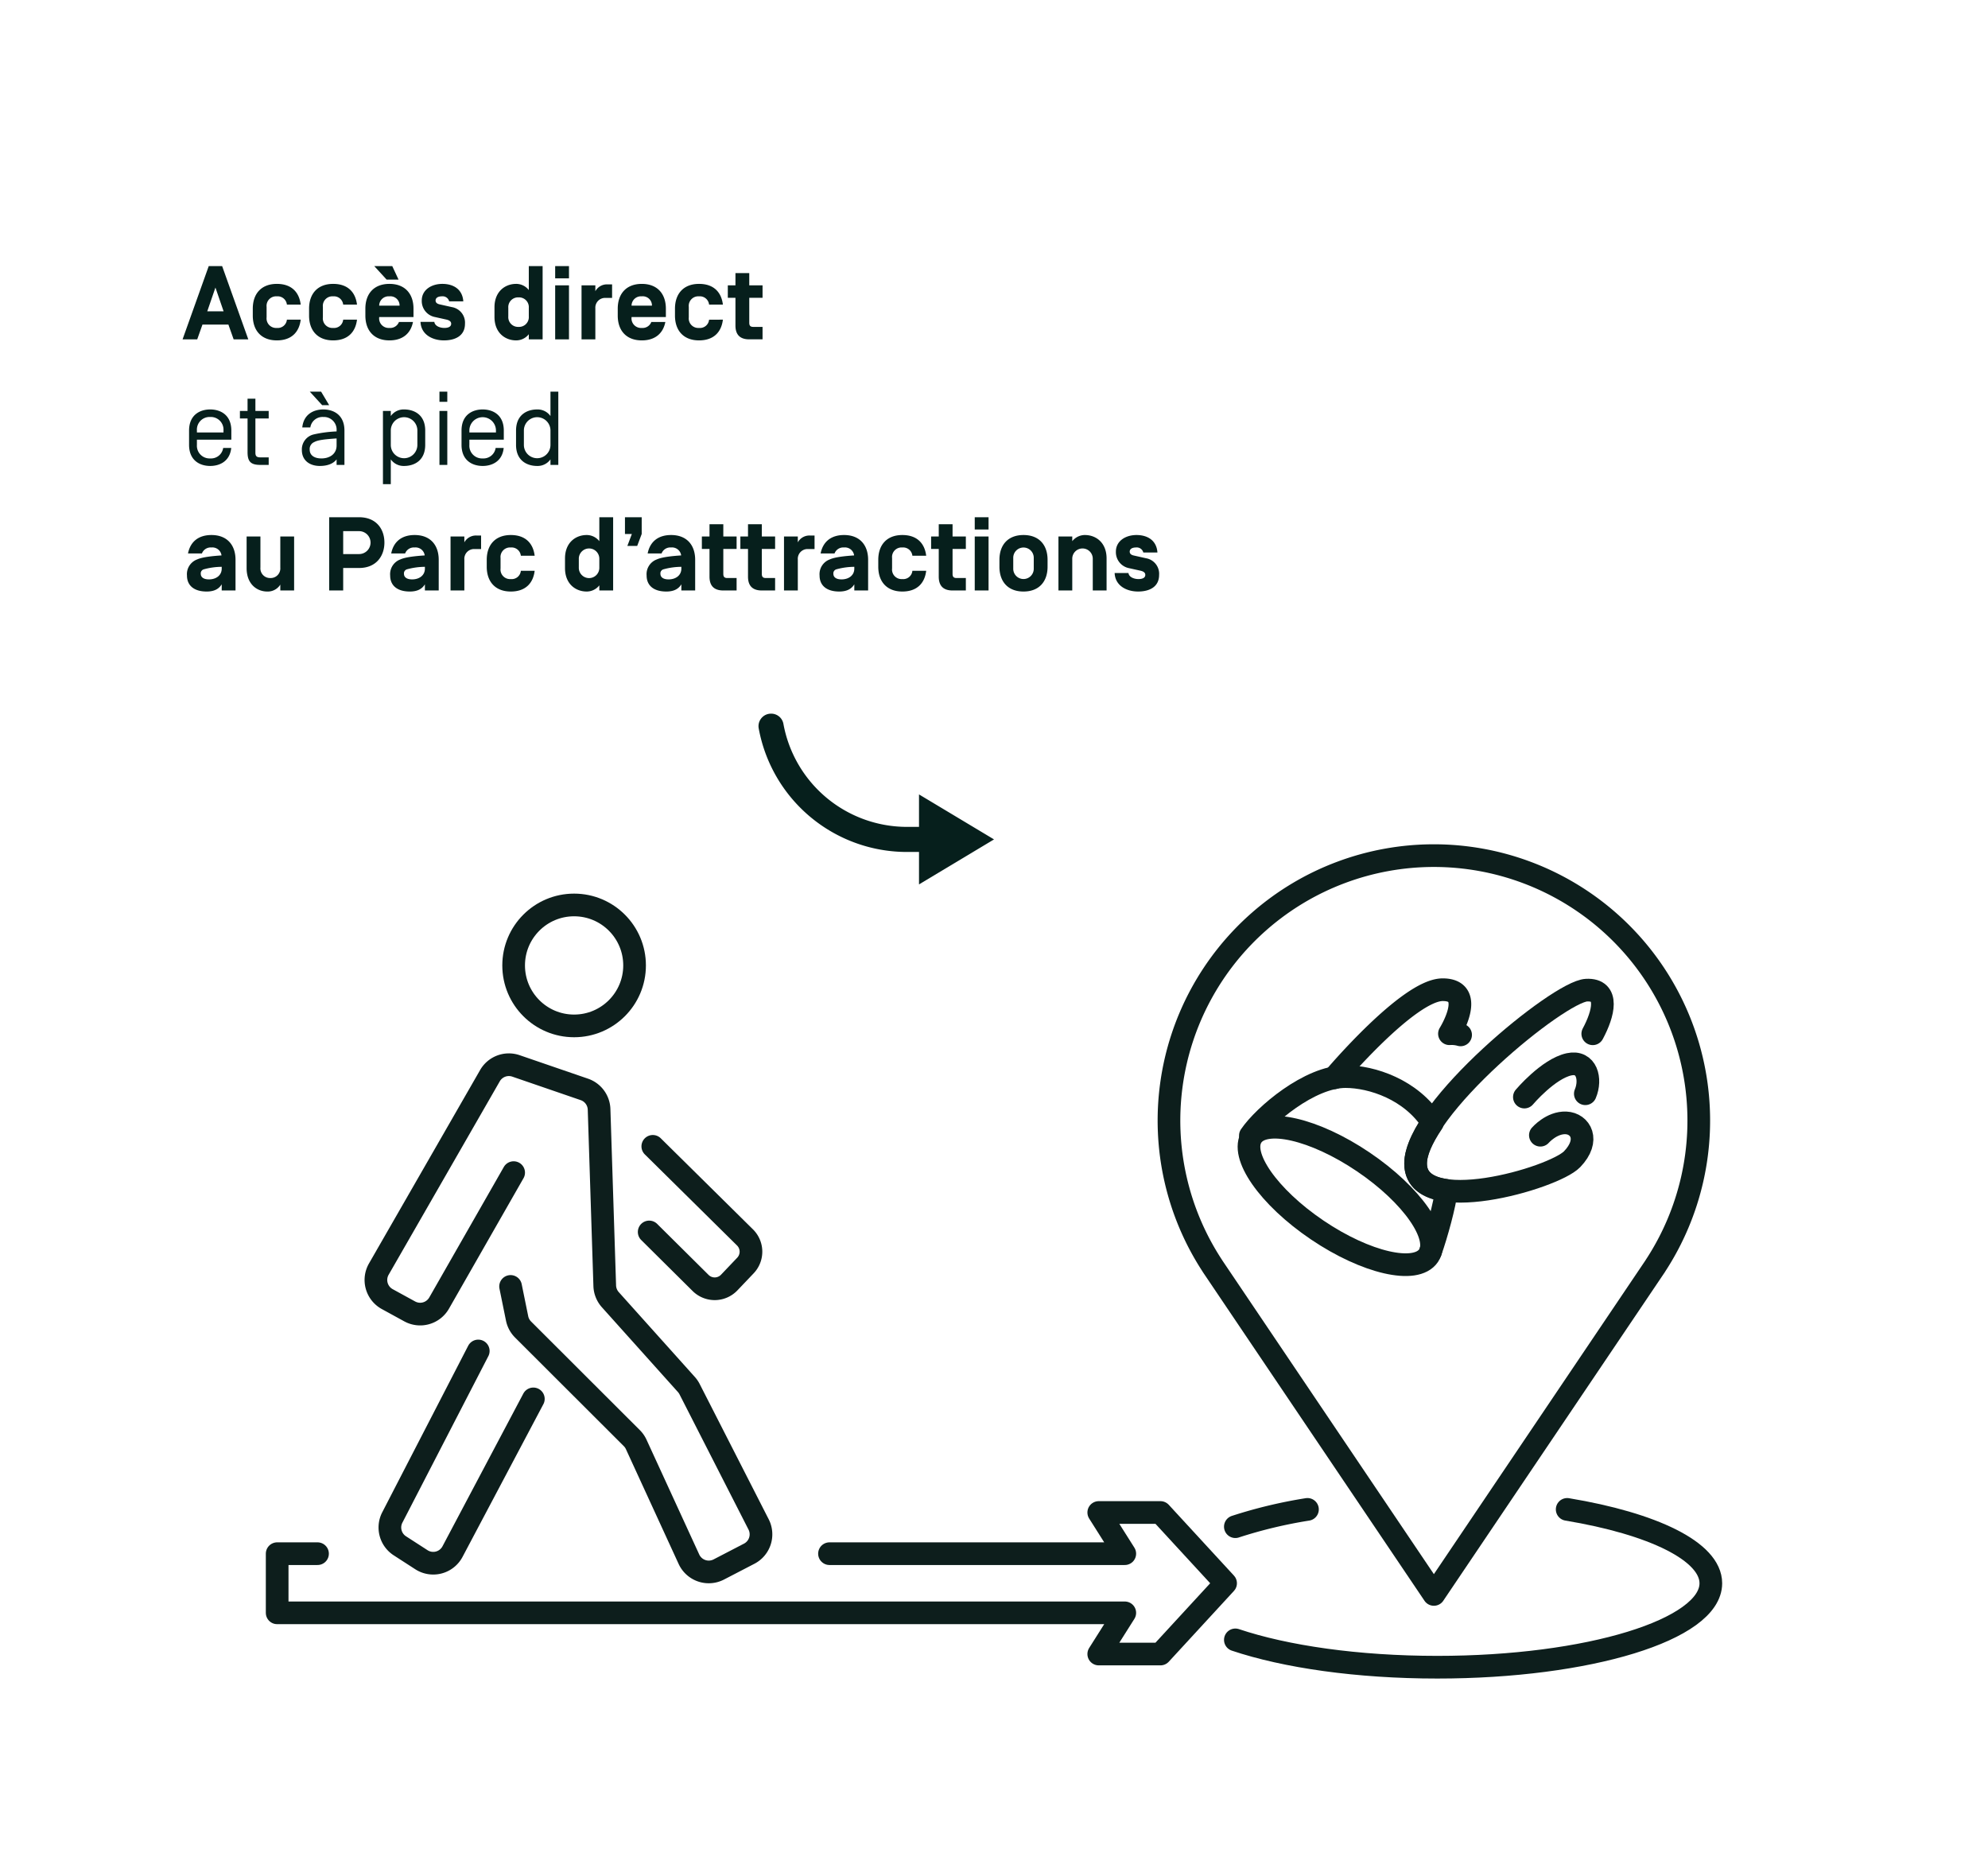 <svg xmlns="http://www.w3.org/2000/svg" xmlns:xlink="http://www.w3.org/1999/xlink" width="570" height="530" viewBox="0 0 570 530">
  <defs>
    <clipPath id="clip-_13_SOL_HEBERGEMENT_QDL_05_ORIGINALITE">
      <rect width="570" height="530"/>
    </clipPath>
  </defs>
  <g id="_13_SOL_HEBERGEMENT_QDL_05_ORIGINALITE" data-name="13 / SOL / HEBERGEMENT QDL / 05 ORIGINALITE" clip-path="url(#clip-_13_SOL_HEBERGEMENT_QDL_05_ORIGINALITE)">
    <line id="Ligne_1" data-name="Ligne 1" y2="530" transform="translate(63.265)" fill="#061f1c"/>
    <line id="Ligne_2" data-name="Ligne 2" y1="530" transform="translate(13)" fill="#061f1c"/>
    <g id="Des_plats_élaborés_dans_nos_cuisines_avec_certains_produits_cultivés_au_sein_du_Parc." data-name="Des plats élaborés dans nos cuisines avec certains produits cultivés au sein du Parc." transform="translate(-9.155 -675.706)" style="isolation: isolate">
      <path id="Tracé_1069" data-name="Tracé 1069" d="M11.73-8.04H7.05l2.34-6.81Zm1.38,3.81L14.61,0h4.2l-7.5-21H7.47L-.03,0h4.2l1.5-4.23ZM29.88-5.64A2.626,2.626,0,0,1,27-3.27,2.737,2.737,0,0,1,24.06-6.3v-3A2.737,2.737,0,0,1,27-12.33a2.665,2.665,0,0,1,2.88,2.37h3.96c-.45-3.69-2.76-5.94-6.84-5.94-4.44,0-6.9,2.82-6.9,7.11v1.98C20.1-2.52,22.56.3,27,.3c4.08,0,6.39-2.25,6.84-5.94Zm16.14,0a2.626,2.626,0,0,1-2.88,2.37A2.737,2.737,0,0,1,40.2-6.3v-3a2.737,2.737,0,0,1,2.94-3.03,2.665,2.665,0,0,1,2.88,2.37h3.96c-.45-3.69-2.76-5.94-6.84-5.94-4.44,0-6.9,2.82-6.9,7.11v1.98C36.24-2.52,38.7.3,43.14.3c4.08,0,6.39-2.25,6.84-5.94Zm10.32-.75v.09a2.737,2.737,0,0,0,2.94,3.03,2.675,2.675,0,0,0,2.73-1.71h4.02C65.4-1.74,63.12.3,59.28.3c-4.44,0-6.9-2.82-6.9-7.11V-8.79c0-4.29,2.46-7.11,6.9-7.11s6.9,2.82,6.9,7.11v2.4Zm2.94-5.94a2.7,2.7,0,0,0-2.94,2.64v.03h5.85v-.03A2.629,2.629,0,0,0,59.28-12.33ZM60.09-21l1.8,3.87H58.47L54.93-21ZM74.91.3c3.21,0,6.03-1.29,6.03-4.77a4.517,4.517,0,0,0-3.75-4.77l-3.48-.78c-.69-.15-1.2-.45-1.2-1.14.03-.72.66-1.17,1.83-1.17a1.92,1.92,0,0,1,2.07,1.44h4.05c-.24-3.51-2.88-5.01-6-5.01-3.18,0-5.91,1.74-5.91,4.77a4.667,4.667,0,0,0,3.81,4.74l3.24.72c.93.21,1.38.6,1.38,1.2,0,1.02-1.17,1.2-1.95,1.2-1.26,0-2.73-.54-2.88-1.74H68.19C68.34-1.32,71.67.3,74.91.3ZM99.24,0h3.96V-21H99.24v6.87a4.593,4.593,0,0,0-3.63-1.77c-3.15,0-6.21,2.16-6.21,6.72v2.76C89.4-1.86,92.46.3,95.61.3a4.593,4.593,0,0,0,3.63-1.77ZM93.36-9.03a2.8,2.8,0,0,1,2.94-3,2.8,2.8,0,0,1,2.94,3v2.46a2.8,2.8,0,0,1-2.94,3,2.8,2.8,0,0,1-2.94-3ZM110.76-21H106.8v3.51h3.96Zm0,5.52H106.8V0h3.96Zm7.56,6.6a2.8,2.8,0,0,1,2.94-3h1.86v-3.87h-1.2a3.781,3.781,0,0,0-3.6,1.95v-1.68h-3.96V0h3.96Zm20.22,2.49v-2.4c0-4.29-2.46-7.11-6.9-7.11s-6.9,2.82-6.9,7.11v1.98c0,4.29,2.46,7.11,6.9,7.11,3.84,0,6.12-2.04,6.75-5.28h-4.02a2.675,2.675,0,0,1-2.73,1.71A2.737,2.737,0,0,1,128.7-6.3v-.09Zm-6.9-5.94a2.629,2.629,0,0,1,2.91,2.64v.03H128.7v-.03A2.7,2.7,0,0,1,131.64-12.33Zm19.29,6.69a2.626,2.626,0,0,1-2.88,2.37,2.737,2.737,0,0,1-2.94-3.03v-3a2.737,2.737,0,0,1,2.94-3.03,2.665,2.665,0,0,1,2.88,2.37h3.96c-.45-3.69-2.76-5.94-6.84-5.94-4.44,0-6.9,2.82-6.9,7.11v1.98c0,4.29,2.46,7.11,6.9,7.11,4.08,0,6.39-2.25,6.84-5.94Zm12.66,2.07c-.96,0-1.14-.51-1.14-1.23v-7.11h3.81v-3.57h-3.81v-3.51h-3.96v3.51H156.3v3.57h2.19v7.95c0,2.52,1.2,3.96,3.96,3.96h3.81V-3.57ZM7.89,34.14a3.633,3.633,0,0,1-3.81-3.87v-1.5h9.87V26.16c0-4.56-3.18-6.06-6.06-6.06s-6.06,1.5-6.06,6.06v4.08c0,4.56,3.18,6.06,6.06,6.06,2.7,0,5.64-1.32,6.03-5.16H11.61A3.521,3.521,0,0,1,7.89,34.14ZM11.7,26.7H4.08v-.57a3.633,3.633,0,0,1,3.81-3.87,3.633,3.633,0,0,1,3.81,3.87Zm9.15-4.02h3.81V20.52H20.85V17.01H18.6v3.51H16.41v2.16H18.6v9.63c0,2.64.81,3.69,3.69,3.69h2.37V33.84H22.29c-1.08,0-1.44-.36-1.44-1.35Zm19.47-.42a3.521,3.521,0,0,0-3.72,3H34.29c.39-3.84,3.33-5.16,6.03-5.16,2.88,0,6.06,1.5,6.06,6.06V36H44.13V34.41c-.99,1.29-2.7,1.89-4.83,1.89-2.64,0-5.13-1.38-5.13-4.59a4.4,4.4,0,0,1,3.36-4.44,36.065,36.065,0,0,1,6.6-.87v-.27A3.633,3.633,0,0,0,40.32,22.26Zm3.81,6.15c-3.45.24-5.31.45-6.36,1.02a2.148,2.148,0,0,0-1.35,2.22c0,1.41,1.08,2.49,3.36,2.49,2.4,0,4.35-1.29,4.35-3.72ZM39.69,15,42,18.87H39.99L36.45,15ZM63.48,36.3c2.88,0,6.06-1.5,6.06-6.06V26.16c0-4.56-3.18-6.06-6.06-6.06a4.506,4.506,0,0,0-3.81,1.89V20.52H57.42v21h2.25V34.41A4.506,4.506,0,0,0,63.48,36.3Zm3.81-6.03a3.81,3.81,0,1,1-7.62,0V26.13a3.81,3.81,0,1,1,7.62,0ZM75.87,15H73.62v2.91h2.25Zm0,5.52H73.62V36h2.25ZM86.01,34.14a3.633,3.633,0,0,1-3.81-3.87v-1.5h9.87V26.16c0-4.56-3.18-6.06-6.06-6.06s-6.06,1.5-6.06,6.06v4.08c0,4.56,3.18,6.06,6.06,6.06,2.7,0,5.64-1.32,6.03-5.16H89.73A3.521,3.521,0,0,1,86.01,34.14Zm3.81-7.44H82.2v-.57a3.81,3.81,0,1,1,7.62,0Zm11.82,9.6a4.506,4.506,0,0,0,3.81-1.89V36h2.25V15h-2.25v6.99a4.506,4.506,0,0,0-3.81-1.89c-2.88,0-6.06,1.5-6.06,6.06v4.08C95.58,34.8,98.76,36.3,101.64,36.3ZM97.83,26.13a3.81,3.81,0,1,1,7.62,0v4.14a3.81,3.81,0,1,1-7.62,0ZM11.13,61.95c-2.34.15-5.46.45-6.96,1.14a4.491,4.491,0,0,0-2.94,4.62c0,2.88,2.04,4.59,5.64,4.59,2.4,0,3.6-.9,4.32-2.07V72h3.96V63.21c0-4.29-2.46-7.11-6.9-7.11-3.84,0-6.09,2.04-6.72,5.28H5.52a2.675,2.675,0,0,1,2.73-1.71,2.635,2.635,0,0,1,2.88,2.25Zm-5.1,3.99a19.32,19.32,0,0,1,5.16-.72v.51c0,1.95-1.62,3.09-3.66,3.09-1.77,0-2.34-.81-2.34-1.56A1.2,1.2,0,0,1,6.03,65.94Zm19.11,2.49a2.761,2.761,0,0,1-2.85-3V56.52H18.33v9.06c0,4.68,3.03,6.72,5.91,6.72a4.232,4.232,0,0,0,3.75-1.98V72h3.96V56.52H27.99v8.91A2.761,2.761,0,0,1,25.14,68.43Zm20.88-6.87V54.99h4.56a3.285,3.285,0,0,1,0,6.57Zm0,3.99h4.56c4.95,0,7.26-3.48,7.26-7.29,0-3.84-2.31-7.26-7.26-7.26H42V72h4.02Zm23.37-3.6c-2.34.15-5.46.45-6.96,1.14a4.491,4.491,0,0,0-2.94,4.62c0,2.88,2.04,4.59,5.64,4.59,2.4,0,3.6-.9,4.32-2.07V72h3.96V63.21c0-4.29-2.46-7.11-6.9-7.11-3.84,0-6.09,2.04-6.72,5.28h3.99a2.675,2.675,0,0,1,2.73-1.71,2.635,2.635,0,0,1,2.88,2.25Zm-5.1,3.99a19.32,19.32,0,0,1,5.16-.72v.51c0,1.95-1.62,3.09-3.66,3.09-1.77,0-2.34-.81-2.34-1.56A1.2,1.2,0,0,1,64.29,65.94Zm16.47-2.82a2.8,2.8,0,0,1,2.94-3h1.86V56.25h-1.2a3.781,3.781,0,0,0-3.6,1.95V56.52H76.8V72h3.96Zm16.2,3.24a2.626,2.626,0,0,1-2.88,2.37,2.737,2.737,0,0,1-2.94-3.03v-3a2.737,2.737,0,0,1,2.94-3.03,2.665,2.665,0,0,1,2.88,2.37h3.96c-.45-3.69-2.76-5.94-6.84-5.94-4.44,0-6.9,2.82-6.9,7.11v1.98c0,4.29,2.46,7.11,6.9,7.11,4.08,0,6.39-2.25,6.84-5.94ZM119.46,72h3.96V51h-3.96v6.87a4.593,4.593,0,0,0-3.63-1.77c-3.15,0-6.21,2.16-6.21,6.72v2.76c0,4.56,3.06,6.72,6.21,6.72a4.593,4.593,0,0,0,3.63-1.77Zm-5.88-9.03a2.941,2.941,0,1,1,5.88,0v2.46a2.941,2.941,0,1,1-5.88,0Zm13.23-7.17h1.98l-1.29,3.42h2.82l1.29-3.42V51h-4.8Zm16.11,6.15c-2.34.15-5.46.45-6.96,1.14a4.491,4.491,0,0,0-2.94,4.62c0,2.88,2.04,4.59,5.64,4.59,2.4,0,3.6-.9,4.32-2.07V72h3.96V63.21c0-4.29-2.46-7.11-6.9-7.11-3.84,0-6.09,2.04-6.72,5.28h3.99a2.675,2.675,0,0,1,2.73-1.71,2.635,2.635,0,0,1,2.88,2.25Zm-5.1,3.99a19.321,19.321,0,0,1,5.16-.72v.51c0,1.95-1.62,3.09-3.66,3.09-1.77,0-2.34-.81-2.34-1.56A1.2,1.2,0,0,1,137.82,65.94Zm18.33,2.49c-.96,0-1.14-.51-1.14-1.23V60.09h3.81V56.52h-3.81V53.01h-3.96v3.51h-2.19v3.57h2.19v7.95c0,2.52,1.2,3.96,3.96,3.96h3.81V68.43Zm11.04,0c-.96,0-1.14-.51-1.14-1.23V60.09h3.81V56.52h-3.81V53.01h-3.96v3.51H159.9v3.57h2.19v7.95c0,2.52,1.2,3.96,3.96,3.96h3.81V68.43Zm9.18-5.31a2.8,2.8,0,0,1,2.94-3h1.86V56.25h-1.2a3.781,3.781,0,0,0-3.6,1.95V56.52h-3.96V72h3.96Zm16.14-1.17c-2.34.15-5.46.45-6.96,1.14a4.491,4.491,0,0,0-2.94,4.62c0,2.88,2.04,4.59,5.64,4.59,2.4,0,3.6-.9,4.32-2.07V72h3.96V63.21c0-4.29-2.46-7.11-6.9-7.11-3.84,0-6.09,2.04-6.72,5.28h3.99a2.675,2.675,0,0,1,2.73-1.71,2.635,2.635,0,0,1,2.88,2.25Zm-5.1,3.99a19.321,19.321,0,0,1,5.16-.72v.51c0,1.95-1.62,3.09-3.66,3.09-1.77,0-2.34-.81-2.34-1.56A1.2,1.2,0,0,1,187.41,65.94Zm21.81.42a2.626,2.626,0,0,1-2.88,2.37,2.737,2.737,0,0,1-2.94-3.03v-3a2.737,2.737,0,0,1,2.94-3.03,2.665,2.665,0,0,1,2.88,2.37h3.96c-.45-3.69-2.76-5.94-6.84-5.94-4.44,0-6.9,2.82-6.9,7.11v1.98c0,4.29,2.46,7.11,6.9,7.11,4.08,0,6.39-2.25,6.84-5.94Zm12.66,2.07c-.96,0-1.14-.51-1.14-1.23V60.09h3.81V56.52h-3.81V53.01h-3.96v3.51h-2.19v3.57h2.19v7.95c0,2.52,1.2,3.96,3.96,3.96h3.81V68.43ZM231.06,51H227.1v3.51h3.96Zm0,5.52H227.1V72h3.96Zm3.12,8.67c0,4.29,2.46,7.11,6.9,7.11s6.9-2.82,6.9-7.11V63.21c0-4.29-2.46-7.11-6.9-7.11s-6.9,2.82-6.9,7.11Zm9.84.51a2.941,2.941,0,1,1-5.88,0v-3a2.941,2.941,0,1,1,5.88,0Zm20.88-2.88c0-4.56-3.06-6.72-6.21-6.72a4.593,4.593,0,0,0-3.63,1.77V56.52H251.1V72h3.96V62.97a2.941,2.941,0,1,1,5.88,0V72h3.96Zm9.03,9.48c3.21,0,6.03-1.29,6.03-4.77a4.517,4.517,0,0,0-3.75-4.77l-3.48-.78c-.69-.15-1.2-.45-1.2-1.14.03-.72.66-1.17,1.83-1.17a1.92,1.92,0,0,1,2.07,1.44h4.05c-.24-3.51-2.88-5.01-6-5.01-3.18,0-5.91,1.74-5.91,4.77a4.667,4.667,0,0,0,3.81,4.74l3.24.72c.93.21,1.38.6,1.38,1.2,0,1.02-1.17,1.2-1.95,1.2-1.26,0-2.73-.54-2.88-1.74h-3.96C267.36,70.68,270.69,72.3,273.93,72.3Z" transform="translate(61.534 772.994)" fill="#061f1c"/>
    </g>
    <path id="Tracé_379" data-name="Tracé 379" d="M107.99,916.976a3.548,3.548,0,0,0-.6,2.672A43.205,43.205,0,0,0,149.855,955.1l3.5,0v9.3l21.507-12.9-21.507-12.9v9.307l-3.5,0a36.005,36.005,0,0,1-35.381-29.555,3.562,3.562,0,0,0-3.5-2.905h-.025a3.632,3.632,0,0,0-.633.052A3.557,3.557,0,0,0,107.99,916.976Z" transform="translate(110.143 -710.845)" fill="#061f1c"/>
    <g id="Groupe_165" data-name="Groupe 165" transform="translate(-4486.587 -10.846)">
      <path id="Tracé_989" data-name="Tracé 989" d="M4893.206,301.315c3.081-5.7,4.891-12.851-1.811-12.509-7.94.405-48.984,34.018-48.984,49.714s39.6,4.25,44.877-1.246,2.364-10.237-1.76-10.413-7.343,3.533-7.343,3.533" transform="translate(50.059 5.911)" fill="none" stroke="#0d1e1c" stroke-linecap="round" stroke-linejoin="round" stroke-width="6.5"/>
      <path id="Tracé_990" data-name="Tracé 990" d="M4886.289,315.265c1.767-4.185.4-9.529-4.663-8.438-5.979,1.291-12.811,9.391-12.811,9.391" transform="translate(54.842 9.151)" fill="none" stroke="#0d1e1c" stroke-linecap="round" stroke-linejoin="round" stroke-width="6.5"/>
      <ellipse id="Ellipse_141" data-name="Ellipse 141" cx="11.784" cy="30.561" rx="11.784" ry="30.561" transform="translate(4838.947 346.369) rotate(-55.944)" fill="none" stroke="#0d1e1c" stroke-linecap="round" stroke-linejoin="round" stroke-width="6.5"/>
      <g id="Groupe_164" data-name="Groupe 164" transform="translate(4845.097 319.501)">
        <path id="Tracé_991" data-name="Tracé 991" d="M4802.3,326.709c3.942-5.792,16.983-16.921,27.28-16.921,7.526,0,18.857,3.689,24.932,13.223-2.976,4.428-4.839,8.5-4.839,11.706,0,4.741,3.625,6.995,8.813,7.7-.4,3.933-2.8,12.708-4.521,17.51l0-.008" transform="translate(-4802.303 -309.788)" fill="none" stroke="#0d1e1c" stroke-linecap="round" stroke-linejoin="round" stroke-width="6.5"/>
      </g>
      <path id="Tracé_992" data-name="Tracé 992" d="M4822.626,313.964s21.316-25.265,31.142-25.265,1.933,12.618,1.933,12.618a9.386,9.386,0,0,1,3.193.333" transform="translate(46.475 5.893)" fill="none" stroke="#0d1e1c" stroke-linecap="round" stroke-linejoin="round" stroke-width="6.5"/>
      <path id="Tracé_993" data-name="Tracé 993" d="M4724.418,427.4h84.666l-7.463-11.809h17.688l18.68,20.289-18.679,20.289h-17.689l7.463-11.809H4566.056V427.4h11.573" transform="translate(0 28.879)" fill="none" stroke="#0d1e1c" stroke-linecap="round" stroke-linejoin="round" stroke-width="6.5"/>
      <path id="Tracé_994" data-name="Tracé 994" d="M4922,373.785v-.021a75.952,75.952,0,1,0-127.011,0v.021l63.506,94.173Z" transform="translate(39.214 0)" fill="none" stroke="#0d1e1c" stroke-linecap="round" stroke-linejoin="round" stroke-width="6.5"/>
      <path id="Tracé_995" data-name="Tracé 995" d="M4798.656,452.248c14.34,4.816,34.972,7.837,57.906,7.837,43.312,0,78.424-10.773,78.424-24.063,0-9.155-16.665-17.115-41.191-21.183" transform="translate(42.133 28.742)" fill="none" stroke="#0d1e1c" stroke-linecap="round" stroke-linejoin="round" stroke-width="6.5"/>
      <path id="Tracé_996" data-name="Tracé 996" d="M4819.33,414.839a135.39,135.39,0,0,0-20.674,4.957" transform="translate(42.133 28.742)" fill="none" stroke="#0d1e1c" stroke-linecap="round" stroke-linejoin="round" stroke-width="6.5"/>
      <circle id="Ellipse_142" data-name="Ellipse 142" cx="17.338" cy="17.338" r="17.338" transform="translate(4633.857 270.292)" fill="none" stroke="#0d1e1c" stroke-linecap="round" stroke-linejoin="round" stroke-width="6.5"/>
      <path id="Tracé_997" data-name="Tracé 997" d="M4629.517,337.842l-21.378,37.414a6.253,6.253,0,0,1-8.428,2.372l-6.435-3.525a6.255,6.255,0,0,1-2.414-8.609l31.867-55.457a6.255,6.255,0,0,1,7.452-2.791l19.613,6.738a6.255,6.255,0,0,1,4.219,5.716l1.625,50.594a6.259,6.259,0,0,0,1.6,3.976l21.81,24.317a6.312,6.312,0,0,1,.916,1.332l19.787,38.778a6.254,6.254,0,0,1-2.69,8.394l-8.721,4.525a6.254,6.254,0,0,1-8.564-2.942l-15.11-32.9a6.257,6.257,0,0,0-1.264-1.815l-31.185-31.138a6.26,6.26,0,0,1-1.709-3.178l-1.868-9.173" transform="translate(4.342 9.191)" fill="none" stroke="#0d1e1c" stroke-linecap="round" stroke-linejoin="round" stroke-width="6.5"/>
      <path id="Tracé_998" data-name="Tracé 998" d="M4634.55,390.127l-23.175,43.779a6.254,6.254,0,0,1-8.921,2.327l-6.174-3.988a6.253,6.253,0,0,1-2.164-8.123l24.641-47.735" transform="translate(4.956 21.777)" fill="none" stroke="#0d1e1c" stroke-linecap="round" stroke-linejoin="round" stroke-width="6.5"/>
      <path id="Tracé_999" data-name="Tracé 999" d="M4657.4,326.719l26.444,26.119a5.747,5.747,0,0,1,.115,8.046l-4.649,4.882a5.748,5.748,0,0,1-8.216.11l-14.731-14.614" transform="translate(16.358 12.78)" fill="none" stroke="#0d1e1c" stroke-linecap="round" stroke-linejoin="round" stroke-width="6.5"/>
    </g>
  </g>
</svg>
